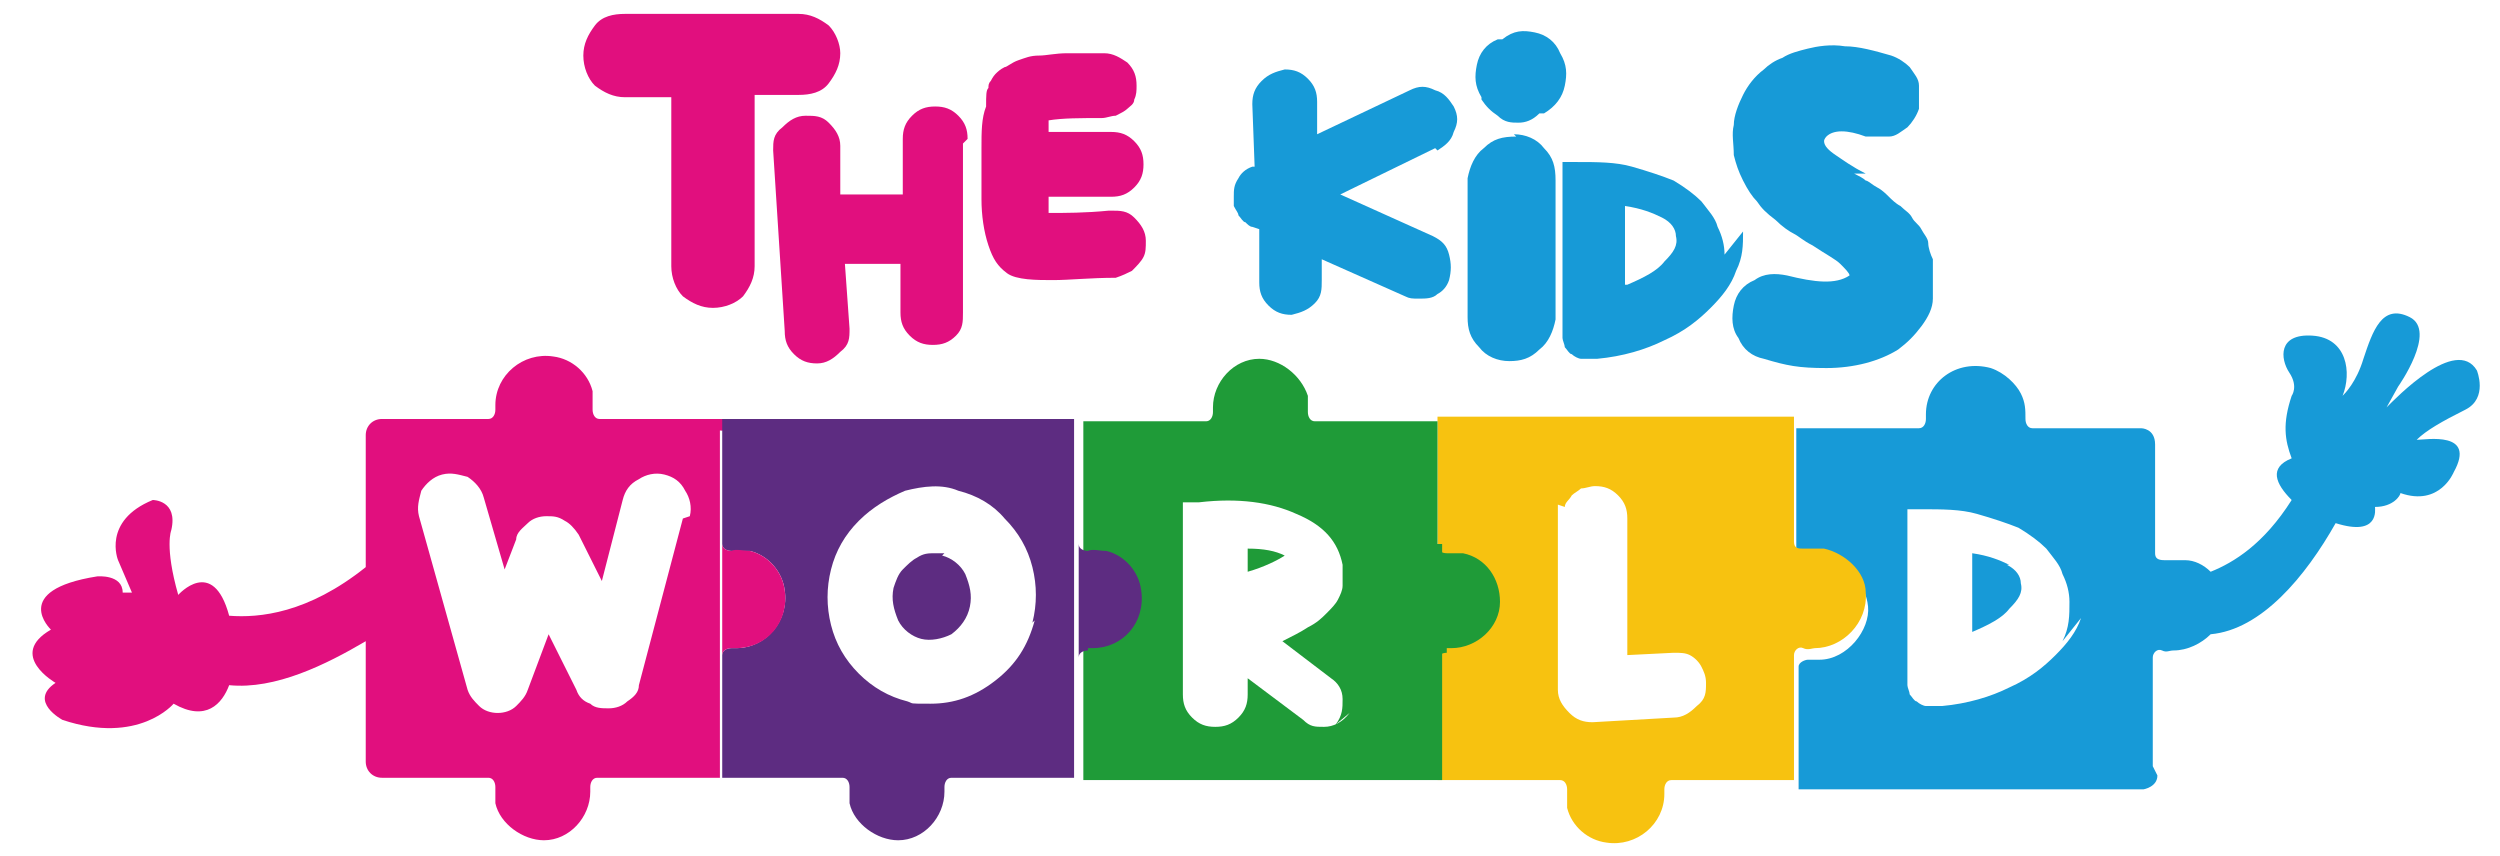 <?xml version="1.0" encoding="UTF-8"?>
<svg id="Layer_1" data-name="Layer 1" xmlns="http://www.w3.org/2000/svg" version="1.1" viewBox="0 0 108 37">
  <defs>
    <style>
      .cls-1 {
        fill: #1f9b38;
      }

      .cls-1, .cls-2, .cls-3, .cls-4, .cls-5, .cls-6 {
        stroke-width: 0px;
      }

      .cls-2 {
        fill: none;
      }

      .cls-3 {
        fill: #5d2c81;
      }

      .cls-4 {
        fill: #e10f7e;
      }

      .cls-5 {
        fill: #f7c210;
      }

      .cls-6 {
        fill: #179ad7;
      }
    </style>
  </defs>
  <g>
    <path class="cls-4" d="M34.5.6c.5,0,.9.2,1.3.5.3.3.5.8.5,1.2,0,.5-.2.9-.5,1.3-.3.4-.8.5-1.3.5h-1.9v7.4c0,.5-.2.9-.5,1.3-.3.3-.8.5-1.3.5s-.9-.2-1.3-.5c-.3-.3-.5-.8-.5-1.3v-7.3h-2s0,0,0,0c-.5,0-.9-.2-1.3-.5-.3-.3-.5-.8-.5-1.3s.2-.9.5-1.3c.3-.4.8-.5,1.3-.5h7.5c0,0,0,0,0,0Z"/>
    <path class="cls-4" d="M41.6,6.2v7.3c0,.4,0,.7-.3,1-.3.3-.6.4-1,.4h0c-.4,0-.7-.1-1-.4-.3-.3-.4-.6-.4-1v-2.1s-2.4,0-2.4,0l.2,2.8c0,.4,0,.7-.4,1-.3.3-.6.5-1,.5h0c-.4,0-.7-.1-1-.4s-.4-.6-.4-1l-.5-7.8c0-.4,0-.7.4-1,.3-.3.6-.5,1-.5.4,0,.7,0,1,.3.3.3.5.6.5,1v2.1c.1,0,2.7,0,2.7,0v-2.4c0-.4.1-.7.4-1,.3-.3.6-.4,1-.4s.7.1,1,.4c.3.3.4.6.4,1Z"/>
    <path class="cls-4" d="M48,9.1c.4,0,.7,0,1,.3.3.3.5.6.5,1,0,.3,0,.5-.1.7-.1.2-.3.4-.5.6-.2.1-.4.2-.7.3-1.1,0-2,.1-2.7.1s-1.6,0-2-.3-.6-.6-.8-1.2c-.2-.6-.3-1.3-.3-2,0-.7,0-1.5,0-2.2,0-.7,0-1.3.2-1.8,0-.5,0-.7.1-.8,0-.1,0-.2.1-.3,0,0,.1-.2.2-.3.1-.1.2-.2.4-.3.1,0,.3-.2.6-.3.3-.1.5-.2.9-.2.3,0,.7-.1,1.2-.1.5,0,1,0,1.6,0,.4,0,.7.2,1,.4.3.3.4.6.4,1,0,.2,0,.4-.1.6,0,.2-.2.3-.3.4-.1.1-.3.2-.5.3-.2,0-.4.1-.6.1-.9,0-1.7,0-2.3.1,0,.1,0,.3,0,.5h2.7c.4,0,.7.1,1,.4.3.3.4.6.4,1s-.1.7-.4,1c-.3.3-.6.4-1,.4h-2.7c0,.3,0,.5,0,.7.7,0,1.6,0,2.6-.1Z"/>
    <path class="cls-6" d="M62,6.4l-4.1,2,4,1.8c.4.2.6.4.7.8.1.4.1.7,0,1.1-.1.3-.3.5-.5.6-.2.2-.5.2-.8.2s-.4,0-.6-.1l-3.6-1.6v.9c0,.4,0,.7-.3,1-.3.3-.6.4-1,.5h0c-.4,0-.7-.1-1-.4-.3-.3-.4-.6-.4-1v-2.3c0,0-.3-.1-.3-.1-.1,0-.2-.1-.3-.2-.1,0-.2-.2-.3-.3,0-.1-.1-.2-.2-.4,0-.1,0-.3,0-.4,0-.3,0-.5.2-.8.1-.2.3-.4.6-.5h.1c0,0-.1-2.7-.1-2.7,0-.4.1-.7.4-1,.3-.3.6-.4,1-.5.4,0,.7.1,1,.4.3.3.4.6.4,1v1.4c0,0,4-1.9,4-1.9.4-.2.7-.2,1.1,0,.4.1.6.4.8.7.2.4.2.7,0,1.1-.1.4-.4.6-.7.8Z"/>
    <path class="cls-6" d="M65.4,5.8c.5,0,1,.2,1.3.6.4.4.5.8.5,1.4v6c-.1.5-.3,1-.7,1.3-.4.4-.8.5-1.3.5h0c-.5,0-1-.2-1.3-.6-.4-.4-.5-.8-.5-1.3v-6c.1-.5.3-1,.7-1.3.4-.4.8-.5,1.4-.5ZM64,4.2c-.3-.5-.3-.9-.2-1.4.1-.5.4-.9.9-1.1h.2c.5-.4.9-.4,1.4-.3.5.1.9.4,1.1.9.3.5.3.9.2,1.4-.1.5-.4.9-.9,1.2h-.2c-.3.3-.6.4-.9.4s-.6,0-.9-.3c-.3-.2-.5-.4-.7-.7Z"/>
    <path class="cls-6" d="M75.3,10c0,.6,0,1.1-.3,1.7-.2.6-.6,1.1-1.1,1.6-.5.5-1.1,1-2,1.4-.8.4-1.8.7-2.9.8h0s0,0,0,0h0c0,0-.1,0-.2,0h0c-.1,0-.3,0-.5,0h0s0,0,0,0c-.1,0-.3-.1-.4-.2,0,0,0,0,0,0-.1,0-.2-.2-.3-.3,0,0,0,0,0,0,0-.1-.1-.3-.1-.4,0,0,0,0,0,0h0c0-.1,0-.1,0-.2,0,0,0,0,0,0v-6.7s0,0,0,0h0s0-.2,0-.2c0,0,0,0,0-.1,0,0,0-.1,0-.1,0,0,0,0,0-.1,0,0,0-.1,0-.1,0,0,0,0,0-.1,0,0,0,0,0,0,0,0,0,0,0,0,0,0,0,0,.1,0,0,0,0,0,0,0,0,0,0,0,0,0,0,0,0,0,0,0,0,0,.1,0,.1,0,0,0,0,0,.1,0,0,0,.1,0,.1,0h.1c0,0,.1,0,.1,0h0c.9,0,1.7,0,2.4.2.7.2,1.3.4,1.8.6.5.3.9.6,1.2.9.3.4.6.7.7,1.1.2.4.3.8.3,1.2ZM70.3,12.3c.7-.3,1.3-.6,1.6-1,.4-.4.6-.7.5-1.1,0-.3-.2-.6-.6-.8-.4-.2-.9-.4-1.6-.5v3.4Z"/>
    <path class="cls-6" d="M80.1,7.5c.2.1.4.2.5.3.1,0,.3.2.5.3.2.1.4.3.5.4.1.1.3.3.5.4.2.2.4.3.5.5.1.2.3.3.4.5.1.2.3.4.3.6,0,.2.1.5.2.7,0,.3,0,.5,0,.8,0,.3,0,.6,0,.9,0,.4-.2.8-.5,1.2-.3.4-.6.7-1,1-.8.5-1.9.8-3.1.8s-1.7-.1-2.7-.4c-.5-.1-.9-.4-1.1-.9-.3-.4-.3-.9-.2-1.4.1-.5.4-.9.9-1.1.4-.3.9-.3,1.4-.2,1.2.3,2.1.4,2.7,0,0-.1-.2-.3-.4-.5-.2-.2-.6-.4-1.2-.8-.4-.2-.6-.4-.8-.5-.2-.1-.5-.3-.8-.6-.4-.3-.6-.5-.8-.8-.2-.2-.4-.5-.6-.9-.2-.4-.3-.7-.4-1.1,0-.5-.1-.9,0-1.3,0-.4.2-.9.4-1.3.2-.4.5-.8.9-1.1.2-.2.5-.4.8-.5.3-.2.7-.3,1.1-.4.4-.1,1-.2,1.6-.1.6,0,1.3.2,2,.4.3.1.6.3.8.5.2.3.4.5.4.8,0,.3,0,.6,0,1-.1.3-.3.6-.5.8-.3.2-.5.4-.8.4-.3,0-.6,0-1,0-.8-.3-1.4-.3-1.7,0,0,0-.1.1-.1.2,0,.2.2.4.5.6.3.2.7.5,1.3.8Z"/>
  </g>
  <g>
    <path class="cls-1" d="M53.9,24.7c.7-.2,1.3-.5,1.6-.7-.4-.2-.9-.3-1.6-.3v1.1Z"/>
    <polygon class="cls-2" points="46.7 28.4 46.7 33.7 46.7 28.4 46.7 28.4"/>
    <path class="cls-6" d="M93,33.1v-4.7c0-.2.2-.4.4-.3s.3,0,.5,0c.6,0,1.2-.3,1.6-.7s0,0,0,0c2.2-.2,4.1-2.5,5.4-4.8s0,0,0,0c1.9.6,1.7-.6,1.7-.7s0,0,0,0c.8,0,1.1-.5,1.1-.6s0,0,0,0c1.7.6,2.3-.9,2.3-.9,1-1.8-1.2-1.4-1.6-1.4s0,0,0,0c.4-.4,1.1-.8,2.1-1.3,1-.5.5-1.7.5-1.7s0,0,0,0c-.9-1.5-3.5,1.2-3.9,1.6s0,0,0,0l.5-.9s0,0,0,0c0,0,1.7-2.4.5-3-1.2-.6-1.6.6-2,1.8-.3,1-.8,1.5-.9,1.6s0,0,0,0c.4-1,.2-2.5-1.3-2.6s-1.4,1-1,1.6c.4.6.1,1,.1,1s0,0,0,0c-.4,1.2-.3,1.9,0,2.7s0,0,0,0c-1,.4-.7,1.1,0,1.8s0,0,0,0c-1.2,1.9-2.5,2.7-3.5,3.1s0,0,0,0c-.3-.3-.7-.5-1.1-.5-.3,0-.6,0-.9,0s-.4-.1-.4-.3v-4.7c0-.7-.6-.7-.6-.7h-4.7c-.2,0-.3-.2-.3-.4,0-.4,0-.7-.2-1.1s-.7-.9-1.3-1.1c-1.5-.4-2.8.6-2.8,2,0,0,0,.2,0,.2,0,.2-.1.4-.3.4h-5.3s0,0,0,0v5.4c0,.2.2.4.4.3s.5,0,.8,0c1,.1,1.8,1,1.9,2s-.9,2.3-2.1,2.3c-.2,0-.4,0-.5,0s-.4.1-.4.3v5.3s0,0,0,0c0,0,12.1,0,14.9,0,0,0,.6-.1.6-.6ZM89.9,26.7c-.2.6-.6,1.1-1.1,1.6-.5.5-1.1,1-2,1.4-.8.4-1.8.7-2.9.8h0s0,0,0,0h0c0,0-.1,0-.2,0h0c-.1,0-.3,0-.5,0h0s0,0,0,0c-.1,0-.3-.1-.4-.2,0,0,0,0,0,0s0,0,0,0c-.1,0-.2-.2-.3-.3,0,0,0,0,0,0,0-.1-.1-.3-.1-.4,0,0,0,0,0,0h0c0-.1,0-.1,0-.2,0,0,0,0,0,0v-6.7s0,0,0,0h0s0-.2,0-.2c0,0,0,0,0,0,0,0,0,0,0-.1,0,0,0-.1,0-.1,0,0,0,0,0-.1,0,0,0-.1,0-.1s0,0,0,0c0,0,0,0,0-.1,0,0,0,0,0,0,0,0,0,0,0,0,0,0,0,0,.1,0,0,0,0,0,0,0,0,0,0,0,0,0,0,0,0,0,0,0,0,0,0,0,.1,0s0,0,0,0c0,0,0,0,.1,0,0,0,.1,0,.1,0s0,0,0,0h.1c0,0,.1,0,.1,0h0c.9,0,1.7,0,2.4.2.7.2,1.3.4,1.8.6.5.3.9.6,1.2.9.3.4.6.7.7,1.1.2.4.3.8.3,1.2,0,.6,0,1.1-.3,1.7Z"/>
    <path class="cls-6" d="M86.8,24.4c-.4-.2-.9-.4-1.6-.5v3.4c.7-.3,1.3-.6,1.6-1,.4-.4.6-.7.5-1.1,0-.3-.2-.6-.6-.8Z"/>
    <path class="cls-5" d="M62.1,33.7h5.3c.2,0,.3.2.3.4,0,.3,0,.5,0,.8.2.8.9,1.4,1.7,1.5,1.3.2,2.5-.8,2.5-2.1,0,0,0-.2,0-.2,0-.2.1-.4.3-.4h5.3s0,0,0,0v-5.4c0-.2.2-.4.4-.3s.4,0,.5,0c1.2,0,2.3-1.1,2.2-2.4,0-.9-.9-1.7-1.8-1.9-.3,0-.6,0-.9,0-.2,0-.4,0-.4-.3v-4s0,0,0,0v-1.4s-15.4,0-15.4,0v15.5ZM67.6,21.9c0-.2.2-.3.3-.5.1-.1.3-.2.4-.3.2,0,.4-.1.6-.1.4,0,.7.1,1,.4.3.3.4.6.4,1v5.9s2-.1,2-.1c.3,0,.5,0,.7.1.2.1.4.3.5.5.1.2.2.4.2.7,0,.4,0,.7-.4,1-.3.3-.6.5-1,.5l-3.5.2h0c-.4,0-.7-.1-1-.4-.3-.3-.5-.6-.5-1v-7.4c0-.2,0-.4,0-.6Z"/>
    <path class="cls-1" d="M62.1,23.5v-5.3s-5.3,0-5.3,0c-.2,0-.3-.2-.3-.4,0-.2,0-.5,0-.7-.3-.9-1.2-1.6-2.1-1.6-1.1,0-2,1-2,2.1,0,0,0,.1,0,.2,0,.2-.1.4-.3.4h-5.3s0,15.5,0,15.5h15.5s0-5.3,0-5.3v-4.9ZM58.3,30.8c-.3.4-.7.6-1.1.6s-.6,0-.9-.3l-2.4-1.8v.7c0,.4-.1.7-.4,1-.3.3-.6.4-1,.4s-.7-.1-1-.4c-.3-.3-.4-.6-.4-1v-7.5s0,0,0,0c0,0,0-.1,0-.2,0,0,0,0,0-.1,0,0,0,0,0-.1,0,0,0,0,0-.1,0,0,0,0,0-.1,0,0,0,0,0-.1,0,0,0,0,0-.1s0,0,0,0c0,0,0,0,.1,0,0,0,0,0,.1,0,0,0,0,0,.1,0,0,0,0,0,.1,0,0,0,0,0,.1,0,0,0,.1,0,.2,0,0,0,0,0,0,0,1.7-.2,3.1,0,4.2.5,1.2.5,1.8,1.2,2,2.2,0,.1,0,.3,0,.4,0,.2,0,.4,0,.5,0,.2-.1.4-.2.6-.1.2-.3.4-.5.6-.2.2-.4.4-.8.6-.3.2-.7.4-1.1.6l2.1,1.6c.3.2.5.5.5.9,0,.4,0,.7-.3,1.1Z"/>
    <path class="cls-1" d="M62.5,28c0,0,.1,0,.2,0,1.1,0,2.1-.9,2.1-2,0-1-.6-1.9-1.6-2.1-.3,0-.5,0-.7,0-.2,0-.4-.1-.4-.3v-5.3s0,15.5,0,15.5v-5.3c0-.2.2-.3.4-.3Z"/>
    <path class="cls-3" d="M40.8,23.9c-.1,0-.2,0-.4,0-.3,0-.5,0-.8.2-.2.1-.4.3-.6.5-.2.2-.3.5-.4.8-.1.5,0,.9.2,1.4.2.4.6.7,1,.8.4.1.9,0,1.3-.2.4-.3.7-.7.8-1.2.1-.5,0-.9-.2-1.4-.2-.4-.6-.7-1-.8Z"/>
    <path class="cls-3" d="M44.7,26.8c-.3,1.1-.8,1.9-1.7,2.6-.9.7-1.8,1-2.8,1s-.7,0-1-.1c-.8-.2-1.5-.6-2.1-1.2s-1-1.3-1.2-2.1c-.2-.8-.2-1.6,0-2.4.2-.8.6-1.5,1.2-2.1.6-.6,1.3-1,2-1.3.8-.2,1.6-.3,2.3,0,0,0,0,0,0,0s0,0,0,0c.8.2,1.5.6,2,1.2.6.6,1,1.3,1.2,2.1.2.8.2,1.6,0,2.4ZM31.2,18.6v4.9c0,.2.2.3.4.3.3,0,.5,0,.8,0,.8.2,1.4.9,1.5,1.7.2,1.3-.8,2.5-2.1,2.5,0,0-.2,0-.2,0-.2,0-.4.1-.4.3v4.8s0,.5,0,.5h.6s4.6,0,4.6,0c.2,0,.3.2.3.4,0,.2,0,.5,0,.7.2.9,1.2,1.6,2.1,1.6,1.1,0,2-1,2-2.1,0,0,0-.1,0-.2,0-.2.1-.4.3-.4h5.3s0-5.3,0-5.3h0s0-4.9,0-4.9h0s0-5.3,0-5.3h-5.3s-4.9,0-4.9,0h-4.6s-.6,0-.6,0v.4"/>
    <path class="cls-3" d="M47,28c0,0,.2,0,.2,0,1.3,0,2.3-1.1,2.1-2.5-.1-.8-.7-1.5-1.5-1.7-.3,0-.6-.1-.8,0-.2,0-.4-.1-.4-.3v4.9c0-.2.2-.3.4-.3Z"/>
    <path class="cls-4" d="M31.2,18.6v-.5s-5.3,0-5.3,0c-.2,0-.3-.2-.3-.4,0-.3,0-.5,0-.8-.2-.8-.9-1.4-1.7-1.5-1.3-.2-2.5.8-2.5,2.1,0,0,0,.2,0,.2,0,.2-.1.4-.3.4h-4.6c-.4,0-.7.3-.7.7v5.7c-2.5,2-4.6,2.2-5.9,2.1-.7-2.6-2.2-.9-2.2-.9-.6-2.1-.3-2.8-.3-2.8.3-1.3-.8-1.3-.8-1.3-2.2.9-1.5,2.6-1.5,2.6l.6,1.4h-.4c0-.8-1.1-.7-1.1-.7-3.8.6-2,2.3-2,2.3-1.9,1.1.2,2.3.2,2.3-1.2.8.3,1.6.3,1.6,3.3,1.1,4.8-.7,4.8-.7,1.4.8,2.1,0,2.4-.8,2,.2,4.2-.9,5.9-1.9v5.2c0,.4.3.7.7.7h4.6c.2,0,.3.2.3.4,0,.2,0,.5,0,.7.2.9,1.2,1.6,2.1,1.6,1.1,0,2-1,2-2.1,0,0,0-.1,0-.2,0-.2.1-.4.3-.4h5.3s0-.5,0-.5c0,0,0-.1,0-.2v-14.1c0,0,0-.2,0-.2ZM29.5,22.4l-1.9,7.2c0,.3-.2.5-.5.7-.2.2-.5.3-.8.3-.3,0-.6,0-.8-.2-.3-.1-.5-.3-.6-.6l-1.2-2.4-.9,2.4c-.1.3-.3.5-.5.7-.2.2-.5.3-.8.3h0c-.3,0-.6-.1-.8-.3-.2-.2-.4-.4-.5-.7l-2.1-7.5c-.1-.4,0-.7.1-1.1.2-.3.5-.6.9-.7s.7,0,1.1.1c.3.2.6.5.7.9l.9,3.1.5-1.3c0-.3.3-.5.5-.7s.5-.3.8-.3c.3,0,.5,0,.8.2.2.1.4.3.6.6l1,2,.9-3.5c.1-.4.3-.7.7-.9.3-.2.7-.3,1.1-.2.4.1.7.3.9.7.2.3.3.7.2,1.1Z"/>
    <path class="cls-4" d="M31.6,28c0,0,.2,0,.2,0,1.3,0,2.3-1.1,2.1-2.5-.1-.8-.7-1.5-1.5-1.7-.3,0-.6-.1-.8,0-.2,0-.4-.1-.4-.3v-4.9c0,0,0,.1,0,.2v14.1c0,0,0,.2,0,.2v-4.8c0-.2.2-.3.4-.3Z"/>
  </g>
</svg>